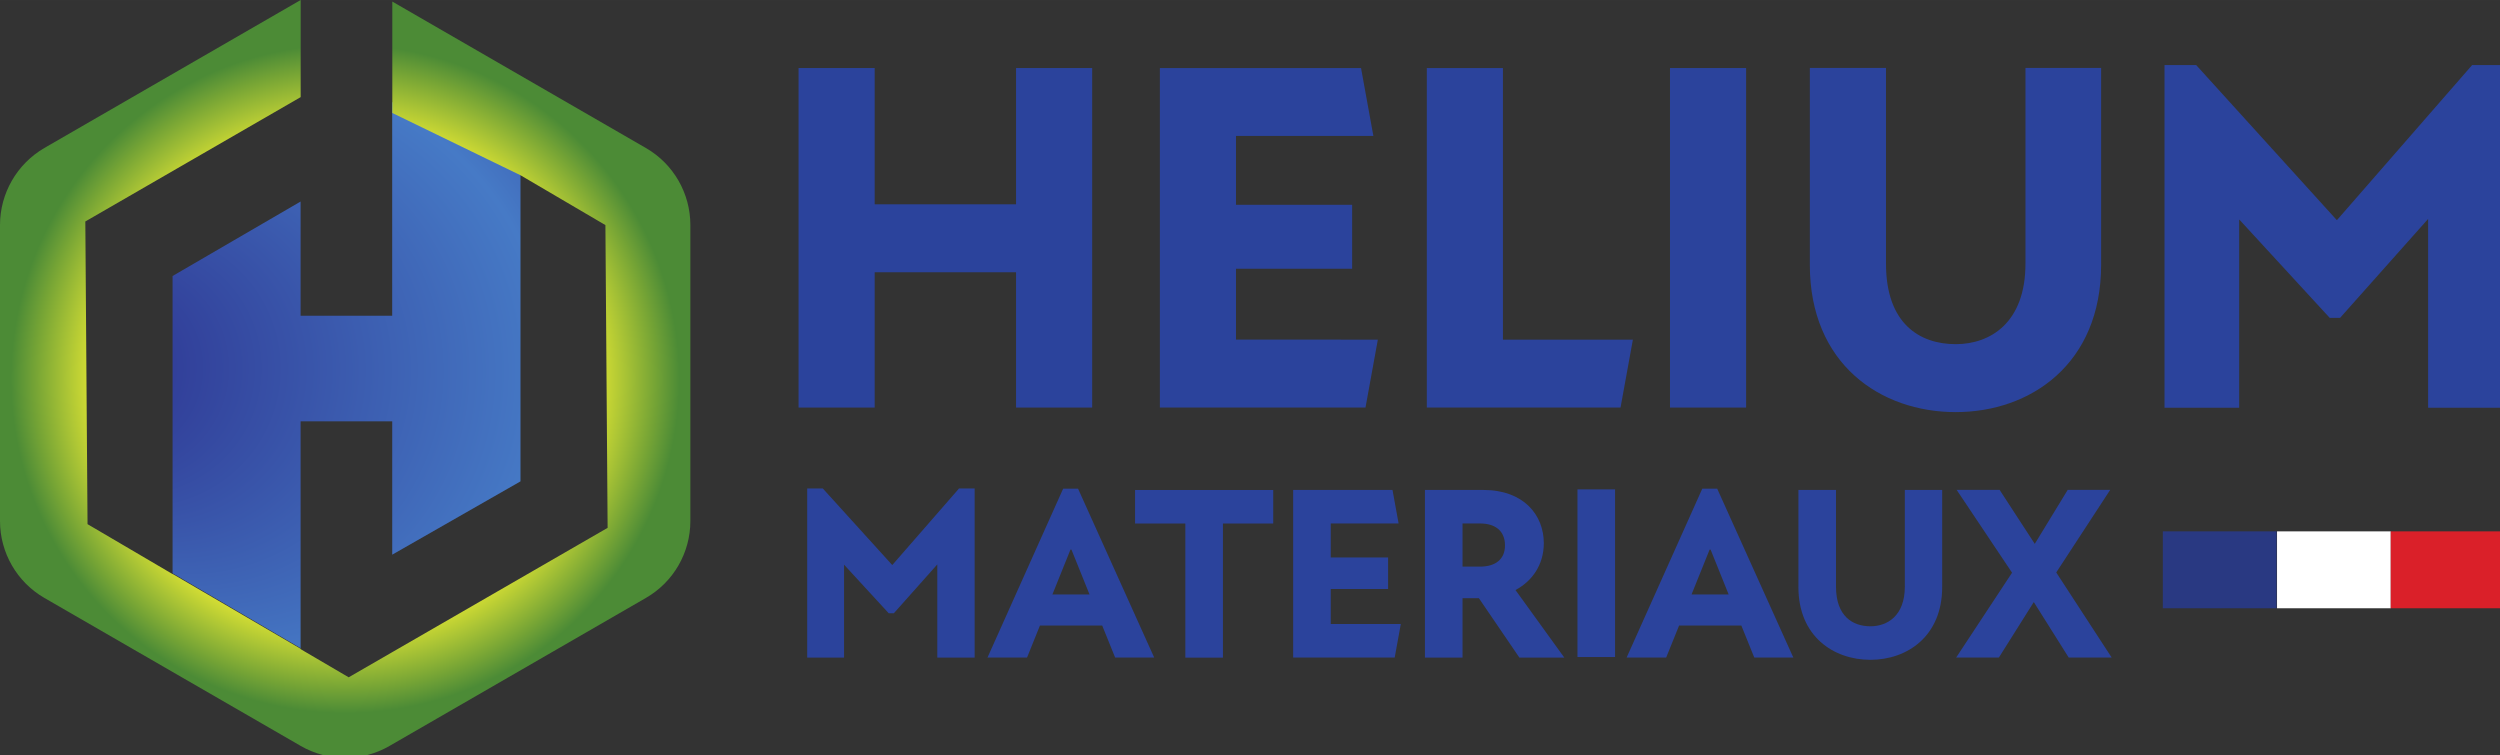 <?xml version="1.0" encoding="UTF-8" standalone="no"?>
<!-- Created with Inkscape (http://www.inkscape.org/) -->

<svg
   width="235"
   height="71"
   viewBox="0 0 62.177 18.785"
   version="1.1"
   id="svg1"
   inkscape:version="1.3.1 (9b9bdc1480, 2023-11-25, custom)"
   sodipodi:docname="LogoHelium.svg"
   xmlns:inkscape="http://www.inkscape.org/namespaces/inkscape"
   xmlns:sodipodi="http://sodipodi.sourceforge.net/DTD/sodipodi-0.dtd"
   xmlns="http://www.w3.org/2000/svg"
   xmlns:svg="http://www.w3.org/2000/svg">
  <rect x="0" y="0" width="62.177" height="18.785" fill="#333333" stroke="none"/>
  <sodipodi:namedview
     id="namedview1"
     pagecolor="#ffffff"
     bordercolor="#000000"
     borderopacity="0.25"
     inkscape:showpageshadow="2"
     inkscape:pageopacity="0.0"
     inkscape:pagecheckerboard="0"
     inkscape:deskcolor="#d1d1d1"
     inkscape:document-units="mm"
     inkscape:zoom="4.1121711"
     inkscape:cx="117.09143"
     inkscape:cy="30.883929"
     inkscape:window-width="1920"
     inkscape:window-height="1016"
     inkscape:window-x="0"
     inkscape:window-y="0"
     inkscape:window-maximized="1"
     inkscape:current-layer="layer1" />
  <defs
     id="defs1">
    <clipPath
       clipPathUnits="userSpaceOnUse"
       id="clipPath6">
      <path
         d="M 0,153.071 H 240.945 V 0 H 0 Z"
         transform="translate(-160.692,-83.806)"
         id="path6" />
    </clipPath>
    <clipPath
       clipPathUnits="userSpaceOnUse"
       id="clipPath8">
      <path
         d="M 0,153.071 H 240.945 V 0 H 0 Z"
         transform="translate(-209.614,-97.885)"
         id="path8" />
    </clipPath>
    <clipPath
       clipPathUnits="userSpaceOnUse"
       id="clipPath10">
      <path
         d="M 0,153.071 H 240.945 V 0 H 0 Z"
         transform="translate(-101.809,-68.031)"
         id="path10" />
    </clipPath>
    <clipPath
       clipPathUnits="userSpaceOnUse"
       id="clipPath12">
      <path
         d="M 0,153.071 H 240.945 V 0 H 0 Z"
         transform="translate(-109.909,-60.561)"
         id="path12" />
    </clipPath>
    <clipPath
       clipPathUnits="userSpaceOnUse"
       id="clipPath14">
      <path
         d="M 0,153.071 H 240.945 V 0 H 0 Z"
         transform="translate(-122.859,-65.564)"
         id="path14" />
    </clipPath>
    <clipPath
       clipPathUnits="userSpaceOnUse"
       id="clipPath16">
      <path
         d="M 0,153.071 H 240.945 V 0 H 0 Z"
         transform="translate(-131.853,-58.477)"
         id="path16" />
    </clipPath>
    <clipPath
       clipPathUnits="userSpaceOnUse"
       id="clipPath18">
      <path
         d="M 0,153.071 H 240.945 V 0 H 0 Z"
         transform="translate(-136.204,-62.524)"
         id="path18" />
    </clipPath>
    <clipPath
       clipPathUnits="userSpaceOnUse"
       id="clipPath20">
      <path
         d="M 0,153.071 H 240.945 V 0 H 0 Z"
         id="path20" />
    </clipPath>
    <clipPath
       clipPathUnits="userSpaceOnUse"
       id="clipPath22">
      <path
         d="M 0,153.071 H 240.945 V 0 H 0 Z"
         transform="translate(-154.967,-60.561)"
         id="path22" />
    </clipPath>
    <clipPath
       clipPathUnits="userSpaceOnUse"
       id="clipPath24">
      <path
         d="M 0,153.071 H 240.945 V 0 H 0 Z"
         transform="translate(-159.886,-61.083)"
         id="path24" />
    </clipPath>
    <clipPath
       clipPathUnits="userSpaceOnUse"
       id="clipPath26">
      <path
         d="M 0,153.071 H 240.945 V 0 H 0 Z"
         transform="translate(-178.94,-56.114)"
         id="path26" />
    </clipPath>
    <radialGradient
       fx="-0.673"
       fy="-0.021"
       cx="0"
       cy="0"
       r="1"
       gradientUnits="userSpaceOnUse"
       gradientTransform="matrix(10.973,0,0,10.973,8.618,9.329)"
       spreadMethod="pad"
       id="radialGradient30">
      <stop
         style="stop-opacity:1;stop-color:#4576c4"
         offset="0"
         id="stop26" />
      <stop
         style="stop-opacity:1;stop-color:#2f3894"
         offset="0.097"
         id="stop27" />
      <stop
         style="stop-opacity:1;stop-color:#467ac6"
         offset="0.68"
         id="stop28" />
      <stop
         style="stop-opacity:1;stop-color:#2e3591"
         offset="1"
         id="stop29" />
      <stop
         style="stop-opacity:1;stop-color:#2e3591"
         offset="1"
         id="stop30" />
    </radialGradient>
    <radialGradient
       fx="0"
       fy="0"
       cx="0"
       cy="0"
       r="1"
       gradientUnits="userSpaceOnUse"
       gradientTransform="matrix(9.014,0,0,9.014,8.585,9.424)"
       spreadMethod="pad"
       id="radialGradient38">
      <stop
         style="stop-opacity:1;stop-color:#3f8337"
         offset="0"
         id="stop31" />
      <stop
         style="stop-opacity:1;stop-color:#dee434"
         offset="0.123"
         id="stop32" />
      <stop
         style="stop-opacity:1;stop-color:#dee434"
         offset="0.137"
         id="stop33" />
      <stop
         style="stop-opacity:1;stop-color:#3a8037"
         offset="0.275"
         id="stop34" />
      <stop
         style="stop-opacity:1;stop-color:#3a8037"
         offset="0.53"
         id="stop35" />
      <stop
         style="stop-opacity:1;stop-color:#d5de34"
         offset="0.702"
         id="stop36" />
      <stop
         style="stop-opacity:1;stop-color:#4c8b36"
         offset="0.923"
         id="stop37" />
      <stop
         style="stop-opacity:1;stop-color:#4c8b36"
         offset="1"
         id="stop38" />
    </radialGradient>
    <clipPath
       clipPathUnits="userSpaceOnUse"
       id="clipPath40">
      <path
         d="M 0,153.071 H 240.945 V 0 H 0 Z"
         id="path40" />
    </clipPath>
    <clipPath
       clipPathUnits="userSpaceOnUse"
       id="clipPath42">
      <path
         d="M 0,153.071 H 240.945 V 0 H 0 Z"
         id="path42" />
    </clipPath>
    <clipPath
       clipPathUnits="userSpaceOnUse"
       id="clipPath44">
      <path
         d="M 0,153.071 H 240.945 V 0 H 0 Z"
         id="path44" />
    </clipPath>
  </defs>
  <g
     inkscape:label="Calque 1"
     inkscape:groupmode="layer"
     id="layer1">
    <path
       id="path1"
       d="M 27.163,1.692 V 10.136 H 25.27 V 6.771 H 21.754 V 10.136 H 19.861 V 1.692 h 1.893 v 3.389 h 3.516 V 1.692 Z"
       style="fill:#2b439c;fill-opacity:1;fill-rule:nonzero;stroke:none;stroke-width:0.353" />
    <path
       id="path2"
       d="M 34.268,8.447 33.961,10.136 H 28.847 V 1.692 h 5.003 l 0.307,1.689 h -3.417 v 1.713 h 2.889 v 1.589 h -2.889 v 1.763 z"
       style="fill:#2b439c;fill-opacity:1;fill-rule:nonzero;stroke:none;stroke-width:0.353" />
    <path
       id="path3"
       d="M 40.611,8.447 40.304,10.136 H 35.486 V 1.692 h 1.893 v 6.755 z"
       style="fill:#2b439c;fill-opacity:1;fill-rule:nonzero;stroke:none;stroke-width:0.353" />
    <path
       id="path4"
       d="M 41.534,1.692 H 43.427 V 10.136 H 41.534 Z"
       style="fill:#2b439c;fill-opacity:1;fill-rule:nonzero;stroke:none;stroke-width:0.353" />
    <path
       id="path5"
       d="M 0,0 V 13.867 H 5.366 V 0.07 c 0,-4.223 2.37,-5.666 4.913,-5.666 2.439,0 4.913,1.513 4.913,5.666 v 13.797 h 5.331 V 0 c 0,-7.004 -4.982,-10.383 -10.244,-10.383 C 4.983,-10.383 0,-7.004 0,0"
       style="fill:#2b439c;fill-opacity:1;fill-rule:nonzero;stroke:none"
       transform="matrix(0.353,0,0,-0.353,45.012,6.584)"
       clip-path="url(#clipPath6)" />
    <path
       id="path7"
       d="m 0,0 v -24.145 h -5.331 v 13.304 l -6.202,-6.969 h -0.732 l -6.377,6.934 v -13.269 h -5.261 V 0 h 2.23 l 9.896,-10.911 h 0.034 L -2.23,0 Z"
       style="fill:#2b439c;fill-opacity:1;fill-rule:nonzero;stroke:none"
       transform="matrix(0.353,0,0,-0.353,62.271,1.618)"
       clip-path="url(#clipPath8)" />
    <path
       id="path9"
       d="M 0,0 V -11.916 H -2.631 V -5.35 L -5.692,-8.79 H -6.053 L -9.2,-5.368 v -6.548 h -2.597 V 0 h 1.1 l 4.884,-5.385 h 0.018 L -1.101,0 Z"
       style="fill:#2b439c;fill-opacity:1;fill-rule:nonzero;stroke:none"
       transform="matrix(0.353,0,0,-0.353,24.24,12.149)"
       clip-path="url(#clipPath10)" />
    <path
       id="path11"
       d="M 0,0 -1.273,3.161 H -1.341 L -2.614,0 Z m 0.894,-2.189 h -4.385 l -0.911,-2.258 h -2.786 l 5.331,11.899 h 1.049 L 4.557,-4.447 H 1.806 Z"
       style="fill:#2b439c;fill-opacity:1;fill-rule:nonzero;stroke:none"
       transform="matrix(0.353,0,0,-0.353,27.097,14.784)"
       clip-path="url(#clipPath12)" />
    <path
       id="path13"
       d="M 0,0 H -3.543 V -9.45 H -6.191 V 0 H -9.733 V 2.362 H 0 Z"
       style="fill:#2b439c;fill-opacity:1;fill-rule:nonzero;stroke:none"
       transform="matrix(0.353,0,0,-0.353,31.666,13.02)"
       clip-path="url(#clipPath14)" />
    <path
       id="path15"
       d="M 0,0 -0.43,-2.362 H -7.584 V 9.45 h 6.999 l 0.43,-2.363 H -4.936 V 4.69 h 4.042 V 2.467 H -4.936 V 0 Z"
       style="fill:#2b439c;fill-opacity:1;fill-rule:nonzero;stroke:none"
       transform="matrix(0.353,0,0,-0.353,34.839,15.52)"
       clip-path="url(#clipPath16)" />
    <path
       id="path17"
       d="M 0,0 H 1.238 C 2.304,0 2.992,0.504 2.992,1.494 2.992,2.519 2.304,3.04 1.238,3.04 H 0 Z M 1.152,-2.223 H 0 V -6.41 H -2.648 V 5.402 h 4.11 c 2.854,0 4.265,-1.772 4.265,-3.752 0,-1.528 -0.826,-2.675 -1.995,-3.3 L 7.171,-6.41 H 4.007 Z"
       style="fill:#2b439c;fill-opacity:1;fill-rule:nonzero;stroke:none"
       transform="matrix(0.353,0,0,-0.353,36.374,14.092)"
       clip-path="url(#clipPath18)" />
    <path
       id="path19"
       d="m 144.219,67.926 h 2.648 V 56.114 h -2.648 z"
       style="fill:#2b439c;fill-opacity:1;fill-rule:nonzero;stroke:none"
       transform="matrix(0.353,0,0,-0.353,-11.676,36.149)"
       clip-path="url(#clipPath20)" />
    <path
       id="path21"
       d="M 0,0 -1.273,3.161 H -1.341 L -2.614,0 Z m 0.894,-2.189 h -4.385 l -0.911,-2.258 h -2.786 l 5.331,11.899 h 1.049 L 4.557,-4.447 H 1.806 Z"
       style="fill:#2b439c;fill-opacity:1;fill-rule:nonzero;stroke:none"
       transform="matrix(0.353,0,0,-0.353,42.993,14.784)"
       clip-path="url(#clipPath22)" />
    <path
       id="path23"
       d="M 0,0 V 6.844 H 2.648 V 0.035 c 0,-2.085 1.17,-2.797 2.425,-2.797 1.204,0 2.425,0.747 2.425,2.797 v 6.809 h 2.631 V 0 C 10.129,-3.457 7.67,-5.124 5.073,-5.124 2.459,-5.124 0,-3.457 0,0"
       style="fill:#2b439c;fill-opacity:1;fill-rule:nonzero;stroke:none"
       transform="matrix(0.353,0,0,-0.353,44.728,14.601)"
       clip-path="url(#clipPath24)" />
    <path
       id="path25"
       d="M 0,0 -2.459,3.908 -4.918,0 h -3.01 l 3.938,5.976 -3.904,5.836 h 3.027 l 2.477,-3.804 2.321,3.804 H 2.924 L -0.877,5.993 3.027,0 Z"
       style="fill:#2b439c;fill-opacity:1;fill-rule:nonzero;stroke:none"
       transform="matrix(0.353,0,0,-0.353,51.45,16.353)"
       clip-path="url(#clipPath26)" />
    <path
       id="path30"
       d="M 9.754,7.852 H 7.476 V 5.012 L 4.292,6.864 v 7.393 l 3.184,1.863 v -5.641 h 2.279 v 3.316 L 12.945,11.972 V 4.34 L 9.754,2.538 Z"
       style="fill:url(#radialGradient30);stroke:none;stroke-width:0.353" />
    <path
       id="path38"
       d="M 1.104,3.68 C 0.422,4.076 0,4.807 0,5.598 v 0 7.358 c 0,0.792 0.422,1.521 1.104,1.915 v 0 l 6.374,3.68 c 0.685,0.396 1.528,0.396 2.211,0 v 0 l 6.375,-3.68 c 0.685,-0.394 1.106,-1.123 1.106,-1.915 v 0 -7.358 c 0,-0.79 -0.42,-1.522 -1.106,-1.917 v 0 L 9.757,0.039 v 2.771 l 3.191,1.55 2.109,1.238 0.055,7.53 -6.44,3.717 -1.07,-0.627 -0.041,-0.024 -0.081,-0.048 v -0.009 L 4.294,14.275 v 0.004 L 2.177,13.036 2.122,5.508 7.478,2.415 V 0 Z"
       style="fill:url(#radialGradient38);stroke:none;stroke-width:0.353" />
    <path
       id="path39"
       d="m 193.474,59.55 h -8.015 v 5.418 h 8.015 z"
       style="fill:#293982;fill-opacity:1;fill-rule:nonzero;stroke:none"
       transform="matrix(0.353,0,0,-0.353,-11.676,36.149)"
       clip-path="url(#clipPath40)" />
    <path
       id="path41"
       d="m 201.521,59.55 h -8.015 v 5.418 h 8.015 z"
       style="fill:#ffffff;fill-opacity:1;fill-rule:nonzero;stroke:none"
       transform="matrix(0.353,0,0,-0.353,-11.676,36.149)"
       clip-path="url(#clipPath42)" />
    <path
       id="path43"
       d="m 209.532,59.55 h -8.015 v 5.418 h 8.015 z"
       style="fill:#da2029;fill-opacity:1;fill-rule:nonzero;stroke:none"
       transform="matrix(0.353,0,0,-0.353,-11.676,36.149)"
       clip-path="url(#clipPath44)" />
  </g>
</svg>
